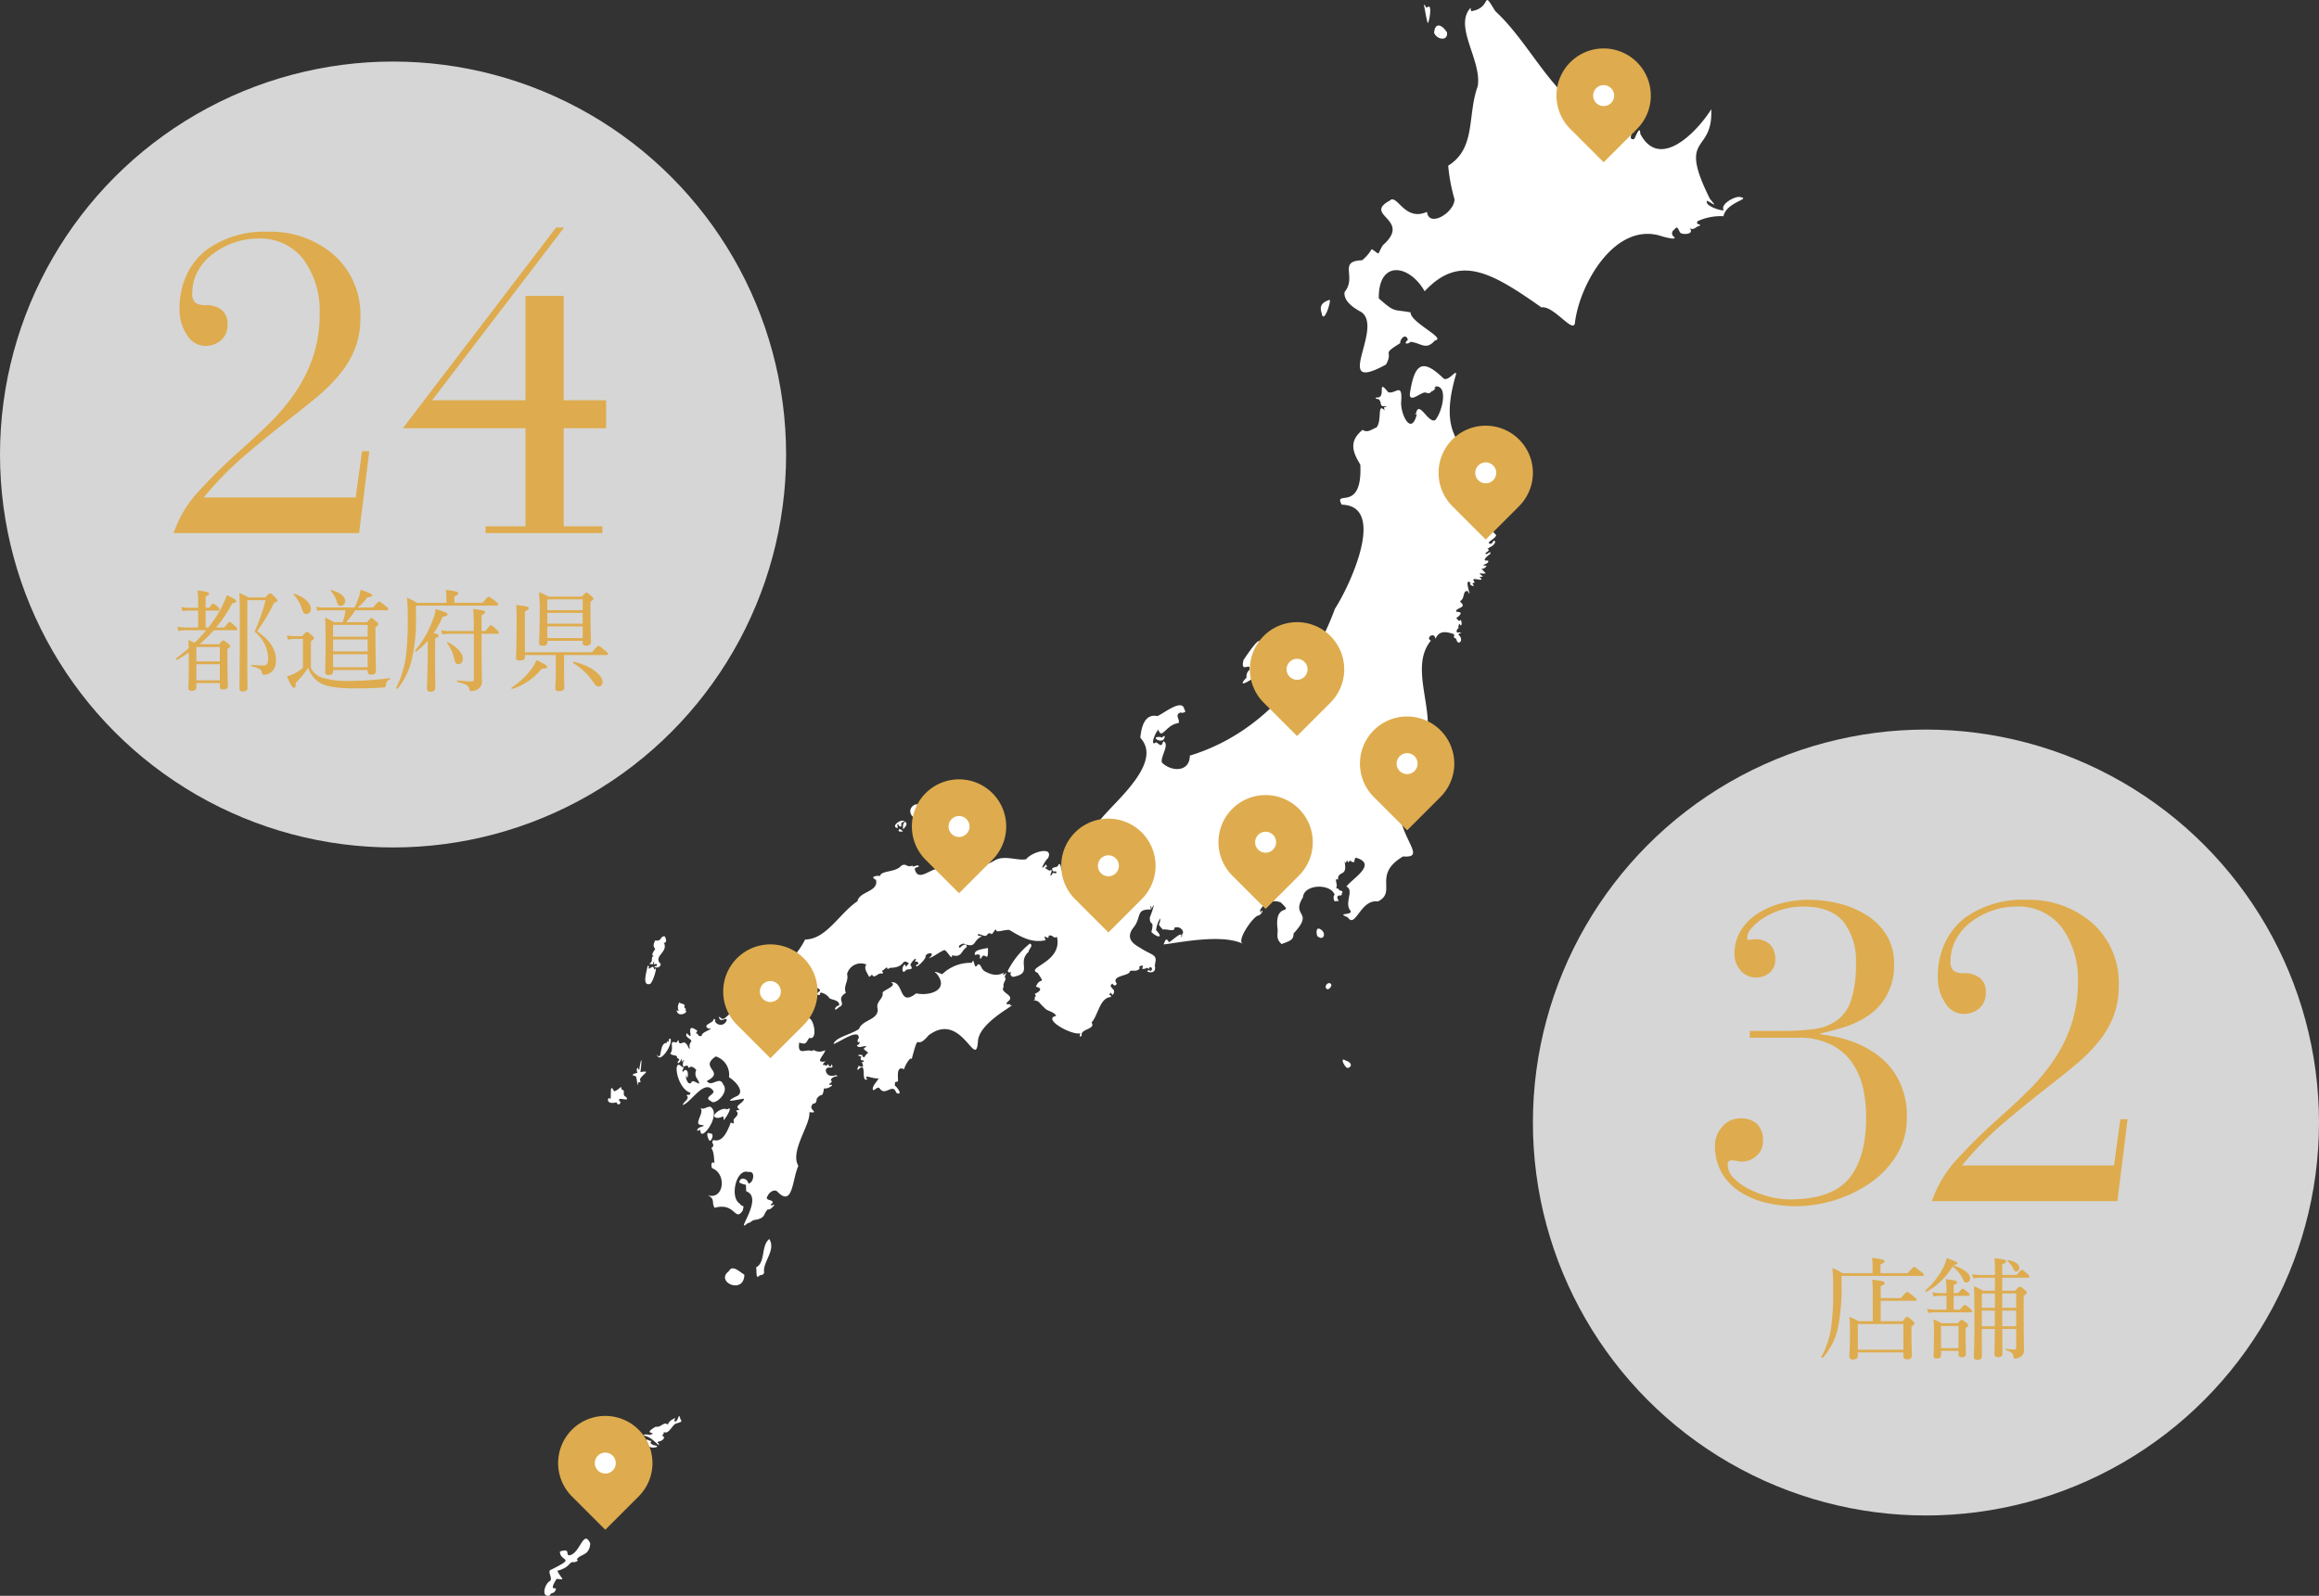 <svg xmlns="http://www.w3.org/2000/svg" width="295" height="203.054" viewBox="0 0 295 203.054">
  <rect x="0" y="0" width="295" height="203.054" fill="#333333" stroke="none"/>
  <g id="グループ_1724" data-name="グループ 1724" transform="translate(-1219 -2061.946)">
    <g id="グループ_1723" data-name="グループ 1723" transform="translate(1177 78.778)">
      <circle id="楕円形_37" data-name="楕円形 37" cx="50" cy="50" r="50" transform="translate(237 2076)" fill="#fff" opacity="0.8"/>
      <g id="グループ_1307" data-name="グループ 1307" transform="translate(0 128)">
        <path id="パス_4400" data-name="パス 4400" d="M-22.41-20.79h6.156a8.92,8.92,0,0,1,4.32.945,7.154,7.154,0,0,1,2.673,2.43,9.432,9.432,0,0,1,1.3,3.213,17.588,17.588,0,0,1,.351,3.51q0,5.238-2.214,7.857T-17.334-.216A10.705,10.705,0,0,1-19.818-.54a12.082,12.082,0,0,1-2.592-.945,7.364,7.364,0,0,1-2.025-1.431,2.462,2.462,0,0,1-.783-1.728.477.477,0,0,1,.54-.54,4.465,4.465,0,0,1,.594.054,2.42,2.42,0,0,0,.648.108,2.768,2.768,0,0,0,1.863-.729,2.419,2.419,0,0,0,.837-1.917,2.813,2.813,0,0,0-.756-2.16,2.977,2.977,0,0,0-2.106-.7A2.917,2.917,0,0,0-25.92-9.45a3.523,3.523,0,0,0-.918,2.322A6.84,6.84,0,0,0-25.92-3.51a7.134,7.134,0,0,0,2.43,2.43A10.967,10.967,0,0,0-20.169.243a16.635,16.635,0,0,0,3.645.405,16.763,16.763,0,0,0,4.779-.729,16.308,16.308,0,0,0,4.59-2.187A11.637,11.637,0,0,0-3.726-5.859a9.022,9.022,0,0,0,1.3-4.779,10.054,10.054,0,0,0-1.107-4.887,9.127,9.127,0,0,0-2.835-3.213,13.116,13.116,0,0,0-3.564-1.755,17.7,17.7,0,0,0-3.51-.729v-.108q1.674-.378,3.132-.837a12,12,0,0,0,2.916-1.4A7.422,7.422,0,0,0-5-26.163a7.967,7.967,0,0,0,.945-4.023,6.93,6.93,0,0,0-.891-3.537A7.593,7.593,0,0,0-7.4-36.288a11.889,11.889,0,0,0-3.51-1.539,15.807,15.807,0,0,0-4.05-.513,13.642,13.642,0,0,0-3.267.405,10.622,10.622,0,0,0-3.051,1.269,6.856,6.856,0,0,0-2.241,2.187,5.584,5.584,0,0,0-.837,3.051,3.147,3.147,0,0,0,.756,2.052,2.518,2.518,0,0,0,2.052.918,2.538,2.538,0,0,0,1.647-.594,2.037,2.037,0,0,0,.729-1.674,2.576,2.576,0,0,0-.675-1.944,2.579,2.579,0,0,0-1.863-.648,4.685,4.685,0,0,0-.648.054.479.479,0,0,1-.216.054q-.162,0-.162-.378a1.9,1.9,0,0,1,.54-1.134,6.831,6.831,0,0,1,1.539-1.3,9.281,9.281,0,0,1,2.295-1.053,9.182,9.182,0,0,1,2.754-.405q3.456,0,5.076,1.89a8.062,8.062,0,0,1,1.62,5.4,14.105,14.105,0,0,1-.621,4.644,5.145,5.145,0,0,1-1.809,2.565,6.487,6.487,0,0,1-2.835,1.08,30.057,30.057,0,0,1-4.239.243h-4ZM25.65-10.422h-.918l-.81,5.886H4.59a42.239,42.239,0,0,1,4.7-4.887q2.376-2.079,5.886-4.833,2.484-1.944,4-3.213a21.155,21.155,0,0,0,2.754-2.781,11.923,11.923,0,0,0,1.917-3.24,10.456,10.456,0,0,0,.675-3.834A10.154,10.154,0,0,0,21.141-35.4,12.243,12.243,0,0,0,12.8-38.34a12.59,12.59,0,0,0-7.884,2.322A8.868,8.868,0,0,0,2.4-32.832a10.151,10.151,0,0,0-.891,4.374,5.665,5.665,0,0,0,.945,3.24,2.733,2.733,0,0,0,2.295,1.4,3.047,3.047,0,0,0,2.025-.7,2.527,2.527,0,0,0,.837-2.052A2.191,2.191,0,0,0,6.858-28.4,3.053,3.053,0,0,0,4.914-29a2.4,2.4,0,0,1-1.377-.3,1.444,1.444,0,0,1-.405-1.215,5.737,5.737,0,0,1,.729-2.862,7,7,0,0,1,1.971-2.214,9.649,9.649,0,0,1,2.7-1.4,9.017,9.017,0,0,1,2.862-.486,6.934,6.934,0,0,1,5.913,2.7,11.116,11.116,0,0,1,2.025,6.858,16.991,16.991,0,0,1-.837,5.454,18.376,18.376,0,0,1-2.241,4.536,25.488,25.488,0,0,1-3,3.645q-1.593,1.593-4.131,3.861A70.038,70.038,0,0,0,3.7-5.049,15.011,15.011,0,0,0,.756,0h23.6Z" transform="translate(287 2008)" fill="#deac4e"/>
        <path id="パス_4401" data-name="パス 4401" d="M-5.782-9.828v-1.106c.392-.182.518-.294.518-.406,0-.168-.168-.28-1.6-.434a6.378,6.378,0,0,1,.07.924v1.022H-10.6a8.114,8.114,0,0,0-1.3-.658c.07.882.1,1.414.1,2.7a33.594,33.594,0,0,1-.252,4.8A11.257,11.257,0,0,1-13.3.812c-.042.084.14.168.2.1a8.45,8.45,0,0,0,1.89-3.71,25.881,25.881,0,0,0,.476-5.754v-.924H-.476c.14,0,.2-.042.2-.14s-.042-.168-.364-.42c-.686-.532-.77-.588-.868-.588s-.168.056-.812.8ZM-8.666.252h5.8v.42c0,.322.126.462.49.462.392,0,.588-.182.588-.532,0-.238-.056-1.036-.056-2.744v-.9c.308-.224.392-.308.392-.406s-.07-.168-.266-.35c-.476-.42-.588-.476-.686-.476s-.154.056-.588.56H-5.754v-2.6h4.368c.126,0,.2-.042.2-.14s-.084-.182-.35-.392c-.644-.532-.742-.6-.84-.6s-.2.07-.826.784H-5.754V-8.176c.392-.168.518-.28.518-.406,0-.154-.2-.28-1.6-.42a16.293,16.293,0,0,1,.07,1.946V-3.71H-8.54a10.6,10.6,0,0,0-1.2-.574c.07.756.07,1.372.07,2.45C-9.674-.1-9.744.42-9.744.7c0,.336.126.448.462.448.434,0,.616-.168.616-.518Zm5.8-.35h-5.8V-3.36h5.8ZM8.778-7.6H7.238A5.034,5.034,0,0,0,6.1-8.162c.07,1.092.07,2.2.07,4.536C6.174-.8,6.1.21,6.1.8c0,.28.14.406.462.406.378,0,.56-.168.56-.49,0-.63-.014-1.47-.014-3.444H8.764C8.736-.826,8.722.07,8.722.462c0,.294.112.392.448.392.378,0,.56-.126.56-.448C9.73,0,9.716-.938,9.716-2.73H11.48V-.378c0,.2-.07.266-.224.266A10.3,10.3,0,0,1,10.206-.2c-.07-.014-.07.14,0,.168.686.238.868.378.924.8.028.224.056.266.224.266a1.412,1.412,0,0,0,.8-.308.947.947,0,0,0,.322-.84c0-.35-.042-1.008-.042-4.97V-6.958c.308-.182.378-.28.378-.406,0-.1-.056-.182-.252-.35-.434-.35-.518-.406-.616-.406s-.168.056-.616.518H9.7V-9.254h3.29c.14,0,.182-.042.182-.126s-.07-.2-.28-.378c-.49-.434-.588-.49-.686-.49s-.182.056-.672.644H9.7v-1.358c.392-.154.49-.252.49-.378,0-.182-.14-.238-1.47-.406A20.37,20.37,0,0,1,8.778-9.6H6.93a4.709,4.709,0,0,1-1.05-.112l.14.546a5.632,5.632,0,0,1,.91-.084H8.778ZM7.112-3.08V-5.068H8.778c-.014.658-.014,1.33-.014,1.988Zm2.6,0c0-.658-.014-1.33-.014-1.988H11.48V-3.08ZM9.7-7.252H11.48v1.834H9.7Zm-.924,0v1.834H7.112V-7.252ZM3.5-10.878c.378-.042.518-.1.518-.224s-.448-.322-1.372-.644a5.981,5.981,0,0,1-.49,1.3,10.262,10.262,0,0,1-2.212,2.8c-.07.07.042.224.126.182a8.658,8.658,0,0,0,3.3-3.206,3.917,3.917,0,0,1,1.232,1.4c.28.6.336.644.574.644a.511.511,0,0,0,.434-.56c0-.588-.742-1.176-2.142-1.652ZM1.918.056H4.144V.5c0,.252.1.364.406.364.378,0,.532-.14.532-.42,0-.224-.042-.98-.042-2.506v-.784c.28-.182.336-.252.336-.364s-.056-.168-.252-.336c-.406-.294-.476-.35-.574-.35s-.154.056-.5.434H2.016c-.434-.21-.63-.308-1.064-.49a13.53,13.53,0,0,1,.07,1.806C1.022-.168.98.378.98.728c0,.2.112.294.364.294.392,0,.574-.112.574-.392Zm2.226-.35H1.918V-3.108H4.144ZM2.618-6.944v1.75H1.162a5.217,5.217,0,0,1-1.008-.1l.154.532a4.284,4.284,0,0,1,.784-.084H5.684c.14,0,.182-.042.182-.14s-.07-.2-.266-.35c-.462-.378-.56-.448-.644-.448-.112,0-.21.07-.63.588h-.8v-1.75H5.376c.14,0,.182-.042.182-.126s-.07-.182-.21-.308c-.49-.406-.574-.476-.672-.476s-.182.07-.56.56H3.528V-8.316c.336-.154.434-.252.434-.35,0-.14-.14-.266-1.414-.392.042.476.07.826.07,1.316v.448H1.792a4.1,4.1,0,0,1-.966-.112l.14.546a4.272,4.272,0,0,1,.77-.084Zm8.862-3.094a.425.425,0,0,0,.392-.476c0-.462-.5-.826-1.428-.966-.07-.014-.126.1-.07.14a2.608,2.608,0,0,1,.77.994C11.242-10.108,11.326-10.038,11.48-10.038Z" transform="translate(287 2027)" fill="#deac4e"/>
      </g>
    </g>
    <g id="グループ_1721" data-name="グループ 1721" transform="translate(1177 78.778)">
      <path id="パス_4022" data-name="パス 4022" d="M33.711,141.521c.175,1.58-2.517,4.965-1.4,6.836-.781,1.6-.669,5.323-2.637,3.3-.388-.434-1.088.062-1.263.5-.484.7.725.392.64.907-.146.049-.386.3-.1.328.765-.458-.248.7-.5.476-.664.553-.178,1.152-1.791,1.375-.286.083-.477.379-.789.394-1.8,1.544,2.144-3.236-.185-4.046-.13-1.314.235-.542-.882-1.123,0-.725,1-.626,1.155.137.664-.072.942-1.681.017-1.468-1.579-.543-2.426,3.22-1.134,4,.345.56.663-.005.368.933-1.01,1.43-.9-1.122-3.561-.386-.423-.721.136-1.1-.866-1.595,2.09.628,2.441-2.765.546-3.448-.13-.3-.147-.954.325-.649-.094-.192,0-1.359-.419-1.908.655-.462-.2-.643.284-1.022,1.175.343,1.767-1.133,2.205-2.246.4.228.394.2.339-.312.162-.349.648-.538.483-.986-.47-.4.443-.14.193-.406-.664-.4.674-.8.652-1.3-.685.028-2.917.686-1.041-.279,1.248-.443.143-1.837-.864-2.465a2.452,2.452,0,0,0-1.677-2.648c-2.224,1.484,1.3,1.887-1.141,3.126.57.892,1.63-.707,2.063.419.887,1.029-1.118,2.783-1.525,2.143-1.127-.505.718-.87.221-1.379-1.114-1.435-2.737,1.535-3.822,1.883.007-.357,1-.832.474-1.234.406-.267.271.228.522-.322-1.832-.547-2.362-4.757-1.047-3.243.484-.209-.157.349.062.581.186-.127.187-.359.464-.19.333.14.112,1.516-.011.623-.208.22.246,1.475.661.868.086-.335.726.156.951.192.074-.432-.764-.845-.354-1.74-.875-.959-.973.146-1.035-.47-.425-.31-.8.554-.638-.623.141-.006.158-.171.012-.146-.035.06-.2.276-.2.068-.1-.682.012.2-.48.316-.152-.366.535-.364-.115-.69.116-.428-.7-.226-.845-.558.564-.768-.33-1.743.774-1.371.557-.9-.07.472.837-.02.579-.11.736,1.076.871.713a.811.811,0,0,1,.193-.852c-.008-.392-.962-.531-.56-1.042,1.157,1.334-.483-1.652,1.318-.312-.017.135-.3.322-.067.394.135-.264.071.485.633.231-.082-.512,1.868-.959.848-.9-.907-.545.748-.671.655-1.26.13.064.332.168.161.3a.8.8,0,0,0,1.513-.157c-.1-.4-.79.459-.992-.314.106-.307.273.615.946-.079,1.273-1.013-.075-.862.589-1.293.591-.691,2.886-1.891,3.429-.793,2.733-2.058-1.153,2.578,3.152,2.937,1.411,1.189,1.95-1.45,3.447-.627.633.474.937,2.807-.073,2.46-.469.632-.333.909-1.281.6-.257,1.809.86.711,1.628,1.094.269-.425.435.4,1.7-.12-.26.774-1.438,1.67.074,1.416-.218.078-.631.57-.173.454.466.324.295-.428.563.123.179.2.336-.066.32-.245.09.2.264.445-.1.462-1.106-.152-.567,1.243.22,1.014.04.2.5-.282.62.109-.277-.073-1.111.322-.7.619.012.175-.566.414-.266.451.856-.11-.43.651-.722.426-.251,1.449-.262.432-.937,1.343-.062.933-.547.4-.6.839-.463.528,1.036,1.03-.33.873m25.424-13.543c1.706-.53-3.877,1.936-3.988,4.548-.257,3.742-2.049-3.98-6.282-.781-1.782,2.151-1.087-.88-2.149,3.044-.121-.521-1.022,1.1-.94,1.277-1.057-.517-.761.931-.8,1.541-.472.125-.373.025-.394.546.326.181,1.081,1.342.177.9-.453-1.308-1.337.457-2.074-.5-.256-.529-.883.529-.918.012.02-.527.554-.915.749-1.362-.6.161-2.1-.629-1.437.136-.928.449.074-2.51-1.185-1.208-.228.018.079-.419.094-.528.277.259.873.059.46.016.249-.274-.348-.522.073-.463.491-.423-.627.047-.186-.713-.615-.1-.514-.291.087-.19.279.716.335-.119.744-.229-.048-.352-1-.5-.219-.81-.021-.268-.81.138-1.016-.018-.511-.319.247-.067.167-.665-.292.332-.334-.267-.11-.412.12-1.422-2.726.681-3.21.72.288-.873,2.151-1.16,3.246-1.911.414-1.189,2.459-1.118,2.377-2.535-.3-.987.767-1.231.623-2.121.389-.409,1.887-.861,1.071-1.281,1.716-.21.89,3.229,3.2,1.412,1.765.38,4.28-.462,2.59-2.52-.7-.5.61.028.713.089a5.18,5.18,0,0,1,3.777-1.456c.34-.943.23,1.175.75.2.547-.061.295.666,1.1.981,1.773.928,2.485-.425,2.1.374.164.029.517-.477.392-.117-.194.139-.021.421-.276.416.617.036-.246.73,0,1.183-.653.8,1.672,1.067.458,1.94-.486.612.844,0,.23.483m-13.16-23.366c.278.309-.139.7-.354.922.008-.316-.084-.889.354-.922m-.258-.084c0-.129.151.041.193.045-.071.006-.2.088-.193-.045m-.137-.1c.392.114-.235.219-.188.44.137.442-.293.373-.35.041-.4-.061.183.531-.24.433-.636-.275.44-.975.778-.914m2.92,17.3c-.011.394-1.452,1.762-1.175,1.04.532-.1.138-.5-.2-.4.567-1.059-.892.434-.475.548.3.619-.385.3-.644.529-.546.661-.585-.438-.184-.7.339.07-.146.7.547-.177-1.034-.681-.329.564-2.4.588-.725.481.074-.563-.881.321-.372.02.266.385-.18.414-.4-.161-.881.624-1.159.238-.087-.244-.264.154-.438.172-.169-.391-.763-1.125-.336-1.56a1.807,1.807,0,0,0-2.471,1.222c.253.864-.515,1.449-.154,2.388-1.374.812.183,1.357-.9,1.826-.766.759-.5-.21.026-.215.2-.652-.823-.717-1.194-.922a1.728,1.728,0,0,0-1.115-.74c-.345.291.191.29-.355.31-.324-.18.153-.4.273-.568-.4-.793-1.461.167-1.894-.16-.109.534.09.63-.736.239-.277-.553-.376.243-.582.339-.151.021-.145-.345-.215-.106-.361.3.094-.433-.215-.509-.967,2.167-1.82.51-2.973-.084-.164.468-1.476,1.854-1.143.993.464-1.208-.806-1.356.2-2.369-.254-.766-.74-1.627.263-1.807,1.765-.446-1.018-.13.182-.785.48.5.618.088,1.322.279.128.794.608.38.314-.183.444-.161,1.352.308.585.085-.808.592.591.569.787.051.91-.136,1.783-1.714,2.2-2.479,2.683,0,4.385-3.371,6.648-4.862.251-1.281,2.7-1.174,2.362-2.72-.837-.413.036-.553.534-.506.069-.7,2.012-.438,2.663-1.289.71-.421.637.32,1.5-.046-.276.351.546-.079.659.011.368.189-.377.184-.43.423.342,1.6,1.732.245,2.707.027a10.73,10.73,0,0,0,7.434-1.072c1.2-.77,2.965.066,4.036-.179.723-.945,3.522-1.711,2.786-.141-.439.361-1.246,1.989-.26.793.053.112.037.258.191.3-.619.093.007.378.257.512.584-.311-.009.458.147.683.479-.628.091-.34.7-.362.107-.423-.235-.1-.437-.29-.313-.558.383-.378.636-.613.29-.7.415.126.445.488.221.164.293-.57.28-.076-.258,1.138,1.734-.626,1.087.084-.47.711,1.035.413.892-.122-.459.315-.576-.568,0-.316-.019.192.833.517.633.266-.067-.09-.313-.393-.068-.4.87.389-.513-1.054.214-.579.823.468,1.3.045,1.084-.716-.427-.053.246-.509.417-.644.341.426,0,.762.233,1.1,1.585-1.833-2.266-2.444.381-5.206,1.865-2.281,7.793-7.113,4.9-10.208.114-1.235.5-3.123,2.168-2.762.791-.312,3.231-2.357,3.445-.8.361.283-.243.46-.487.339-.834.3-.026.9-.264,1.349-1.576.172-2.14,2.2-2.557.852-.362.225-1.159,2.236-.309,1.6.5.219.634.741.923-.137.909.328-.46,2.1-.157,2.725,1.244,1.2,3.53,1.2,3.537-.9,9.054-2.743,15.418-10.369,18.459-18.683,2.007-3.117,6.578-13.109.866-13.243-1.124-2.041,2.664,1.163,2.362-5.106-1.116-1.791-1.355-3.058.287-4.417.641.434,1.152-.07,1.78-.309.731-.914.027-3.267,1.042-2.138-.049-.106-.2-.6.119-.431.317-.084-.264-.163-.385-.132-.331-.107-.158-.454-.423-.806-.076-.186-.7-.049-.369-.308,1.386.181-.076-2.592,1.507-.661.922.267,1.822-1.338,1.642,1.171-.134,1.469,1.229,4.495,1.975,1.691.08-.092-.117-.033-.165-.073-.174-.129.208-.044.1-.2.387-1.548,1.546,1.4,2.414.959.877-.96,1.714-4.424.045-4.287.008.037-.24.258-.073.249.344-.423-.164.409-.412.35-.454.578-.619.005-1.1.227-.573.189-1.88,1.3-1.657-.067.591-3.713,1.6-4.371,4.283-1.754.647.364,1.611-1.237,1.572-.568C113,57.684,119.2,56.5,119.151,62.369c2.117,1.927.462,4.565,1.911,5.682.1.469-1.612,1.088-.622,1.141.228-.094.314-.673.522-.229-.231.557-.5.512-1,.882.464.15-.129.385-.28.593.306.28.7-.537.658.036-.383.252-1.223.987-.307.84.307.516-1.337.58-.174.678-.527.857-1.11-.18-.108.967-.515.116-1.239-.24-.349.376-.3.125-.637-.007-.2.3.125.419-1.481-.361-.9.385.159.181-.191.069-.236.273.564.558-.62.122-.228-.126-1.038-.85.348,2.4-.37,1.051-.716-.121-.281.891-1.011,1.3.7.645.307.661-.344,1.028-.582.549.886.078.311.738.018.044-.4.337-.425.368.162.123.359.561.521.22.211.1.231.941-.042.636-.073-.441-.3.372-.162.415-.307.118-.451.75.113.521.532.319-.071-.062-.144.33.8.662-.09,1.547-.287.518-.632-.336-.055-.294-.327-.614-1.088-.352-1.86-.423-2.316.614-.156-1.016-1.313-.076-.576.218-3.468,4.2,2.482,11.456-2.438,15.51-5.015,7.621,3.126,12.283-1.106,11.957-3.95,2.343-.715,4.515-3.207,5.731-2.227-.327-2.845,3.519-3.824,2.02-1.537-.642.484-.2.374-.8-.906-.992.493-2.642-.55-3.12.688-.977,4-2.839,1.244-3.661-.381.016.007.893-.668.426-.333-.2-.16.308-.394.086-.216-.561-.224.8-.492-.316.621,2.455-.8,1.261-.761,2.605-.559-.335-.016.617-.2.931-.027.417.116.032.224.194.137.407.8.153.44.639.136.382-.4.093-.527.364-.163.3.49.731-.209.557-.244.332-.429-.752-.147-.739-.429-1.493-3.9-1.441-4.041.283-1.579,2.571,1.525,1.679-1.205,4.615.059.9-.693.986-1.5,1.336-.739-.623-.5-1.179-.513-1.841-.51-3.734,2.294-1.671.374-3.473a2.126,2.126,0,0,0-2.563.916c-.118.122.116.72.076.212.48-.248-.076.544-.324.541-.643.045-2.989,3.4-1.914,3.642-2.678-1.358-8.164-.172-10.158.048.22-.474.29-.977.682-.281.345-.111,1.8-1.613,1.551-.671.141.074.114-.271.114-.351.369-.17-.1-1.126-.963-.831.072.625-.978.111-1.478.243-.878-.975-.3-.4-.331-1.441a3.607,3.607,0,0,0-.531,1.516c1.043,1.106.1.932-.6.239.441-1.69-.269-.653-.187-1.9.2-.374.841-2.415.223-1.036-.066-.686-.205-.313-.08.071-2.043-.083-1.115,1-2.3,2.378-.9,1.291-.063,1.933.941,2.508,1.432.949,2.263.8,1.847,2.039.233-.1,0,.092-.023.114.425,1.572-1.623.734-.715.7.162-.022.319.3.242-.015-.07-.147.059.036.088.023.053-.165.077-.219-.017-.35-.209-.137-.353,0-.327.205-.114-.172-.313-.237-.427-.089-.875.186-.084-.3-.418-.388-.784.209-.106.195-.436.49-.5.352-.848.021-1.15.252,0,.6-2.451.5-1.668,1.546-.1.375-.4.276-.556,0-.466.395-.02.485.227.925-.015.3-.145.812-.4.244-.531.409.172.2-.031.554-1.4.094-1.594,2.318-2.445,3.24.617.874-1.5.807-1.233,1.651-.351.3-.271.139-.206-.283-1.068.3-4.924-1.85-3.048-2.212-.318-.572-1.2-.611-1.447-.983-.868-.754-.588-.85-1.447-1.038.083-.093.231.01.173-.175-.116-.469.367-.034-.019-.6.61-.271,1.12-.7.157-.912.509-1.357,1.313-.1.211-1.77-1.654-.674,3.219-1.312,2.461-4.578-.469.3-.5-.343-1.058-.136.087.774-.862-.528-.373.558-1.519.342-2.751-.142-4.582-1.281-.264-.134-1.452.27-1.682.12-.092-.545-.351.266-.613.4-.508-.367-.456.184-.807.217-.249.03-1.141-.47-.922-.077-.051.081.705.106.455.159-1.2.538-.583,1.558-2.321.893-.232.067-.843.322-.435.546.223-.273.882-.744.865-.09-.78.5-.571,1.357-1.878,1.036.024.826-.69-.784-1.022-.649-.685.3-1.223.793-1.929,1.038,1.109-.954-.526-.7-.4-.214m103.584-96.66c1.549.258-1.682.581-2.1,2.447a7.021,7.021,0,0,0-3.286.632c-.328.57.672.3.2.617-.453.059-.672.626-1.226.249.657.755-.633.9-1.127.645-.283-.255-.35-1.112-.8-.44a.531.531,0,0,0-.015.94c.346.463-1.268-.018-1.444-.048-5.975-2.135-10.592,5.971-11.189,10.948-.149,1.528-2.741-2.237-4.262-1.94-6.52-4.606-10.466-6.758-14.858-2.056-1.95-3.437-5.9-4.022-5.833.909,2.113,1.868,1.8,1.356,4.044,1.781-.043,1.283,4.642,3.325,3.1,3.57-1.145,1.307-1.743.331-3.092.173-.387.342-.983.321-.349-.261-.263-.879-.984-.17-.987.438-2.529,1.564-.767.845-1.8,2.714-7.056,3.876-.222-4.613-3.13-6.67-.914-.489-2.281-1.355-2.143-2.548,1.613-1.964-.888-3.945,2.228-4.047a5,5,0,0,0,1.221-1.419c1.2.724.595.871,1.416-.489,3.8-3.338-2.6-3.784.89-5.688.931-.932,1.873,2.733,4.733,1.431.244,2.087,3.492.07,3.505-1.59a23.116,23.116,0,0,1-.809-4.281c3.577-2.232,2.4-6.351,3.761-10.124.536-3.306-3.105-7.62-.908-9.961.048.116-.037.455.175.408,2.606-.459,1.187-2.909,2.955,0,4.943,4.565,7.553,12.008,14.432,14.34.008.275-1.344-.362-.568.368.5,1.8,2.835-.515,3.881.644-.534.052-.766,1.241-.038.9.176-.351.737-1.8.746-.631,2.475,4.729,7.263-.294,9.029-3.123.252,5.827-4.357,2.971-.17,11.4,1,1.169.47.668-.35.235-.42.614,1.765,1.325,2.114,1.213-.514-.764,1.44-1.821,2.059-1.685M5.836,196.389c-.1,1.656-1.387,1.325-1.7,2.056.312.153-.215.337-.375.331-.692-.092-.38.629-2.11,1.1.6,1.194,1.1,1.139-.089,1.021-1.283,2.027.447.616-.264,1.651-.2.236-.5.083-.6.468-1.185.317-.653-1.54.05-1.868.326-.4-.466-1.274.138-1.428,3.281-1.639,1.095-.915,1.093-2.3,1.39-.455.694.365,1.149.486,1.421-.115,1.812-3.439,2.708-1.523m3.046-6.2c-.041.488-1.753,1.646-1.4.374a1.908,1.908,0,0,0,1.4-.374m2.417-3.374c.871.227-.472,1.9-.608.842-.753-.634.206-3.108.608-.842m2.583-2.93c1.385.2-.764.65-.677-.107-.525-1.043-.094-.415.447-.419-.314.314-.033.369.229.526m3.448-3.264c.4.427-.555.4-.761.627-.337.246-.779,1.228-1.306,1-.2-.02.073.281-.344.4.722.281-.049.774-.412.788-.353.056.193.223.041.453-.825-.687-.92-.948-1.932-1.241-.065-.173.7-.113.8-.061,1.258-.416-1.172.033.755-1.045.69.142.995-.709,1.553-.26.063-.429.579-.68.922-.853-.029.138-.224.465.053.457.416-.217.346-1.275.629-.26m8.114-18.423c-.045,2.6-3.8.907-1.958-.465.43-.855,1.376.12,1.958.465m3.167-4.54c.847,1.343-.69,2.77-.674,4.038.084.422-.127.532-.547.584-.563.693-.331-.717-.462-1.013,1.234-.6.6-2.736,1.683-3.61m-7.543-13.422c.558-.113.3.88-.032.924-.2-.124-.587-1.3.032-.924m2.156-3.058c.936-.614-.188,1.157-.4,1.359-.079-.848-.066-.289-.818-.285-1.205-.153.695-1.508,1.218-1.074m-2.094-.345c1.51.983-1.394,4.8-1.271,2.924-.08.062-.541.221-.4,0,.195-.5,1.317-.423.579-.61-1.249.023.479-1.647-.23-2.184.536.311.773-.181,1.322-.129m-10.757-1.271c.641.765-1.036-.09-.866.466.424.306-.118.81-.328.236-1.636.4-.983-.984-.837-.4.287.027-.151-2.359.532-1,.644-.16,1.014-.948.93-.222.625.039,0,.716.569.919m91.564-4.611c.6.149.995.725.251.952-.381-.072-1.079-1.486-.251-.952M12.216,136.42c1.582-.29.065.366-.063.967.239.544-.169.166-.244.431-.067.91-.1-.739-.312-.894-.821-.146-.011-.373.253-.414-.109-.146-.162-.635.09-.647-.039.3.2.322.16.008.312-1.847.3-.725.115.55m3.84-4.237c.285.831-1.475,3.336-1.727,1.981.665,1.055.228-1.493,1.219-1.454.038-.028.085-.33.174-.2.323.269-.141-.4.334-.326m1.852-3.653c.6.258-.959,1.052-1.088.007.671.32-.185-.069.352-.994.215.255.832.106.623.594.118.316.356.144.113.393m81.479-2.905c-.033-.421.549-.794.738-.3-.053.379-.54.834-.738.3M14.016,123.4c.494-.839-.226,1.845-.643,1.816-.982.214-.34-1.643-.239-2.319.334-.057.013.332.2.365.463-.282.476-.4.687.138M61.76,120.06c.51.258-.134.651-.155,1.046-1.56,1.411.626,2.7-1.949,3.189-.19.029-.481-.306-.321-.487.2-.262-.269.126-.395-.26a10.615,10.615,0,0,1,2.821-3.488m-46.568-.112c.656,1.218-1.465,1.725-.375,2.727-.171.816-1.374.233-.528.247.146-.65-.56.2-.3-.581-.5.373.34.434-.675.293.485-.243.3-.41.4-.874.7-.4-.415.3.234-.8.444-.379-.415-.234.154-1.3.878.159.537-.494,1.185-.538.2.26.357.9-.1.83M98.81,118.3c.689.457.32,1.513-.494.8-.144-.463-.163-1.273.494-.8M45.061,105.6c.141-.257.45.071.559.219-.186-.05-.59.112-.559-.219m2.975-2.7a.785.785,0,1,1-1.379.748c-.523-.955.948-1.957,1.379-.748m42.727-18.91c3.715-.089-3.885,4.772-1.438,2.223a1.043,1.043,0,0,1,.361-.966c.259-1.126-1.21.574-.744-1.274,2.308-3.419,2.441-3.01,1.821.017M99.9,38.15c.2.2-.782,3.232-1.017,1.691-.344-.979.117-1.4,1.017-1.691m41.112-19.522h.057a.377.377,0,0,1-.057,0M114.827,4.141c.123,1.164-1.328.9-1.645.026.12-1.4,1.041-1.029,1.645-.026m-2.3-3.318c.433.108-.118,2.666-.191,1.989-.181-.582-.326-1.735-.469-2.2.353.052.07.554.66.207M56.429,120.612c.056,2.256-.417.213-.881,1.358-.407.075.3-.76-.774-.454-.219-.679,1.037-.746,1.655-.9m22.493-26.9c-.157,1.218-2.157-.1-.5.073.181.241.362-.326.5-.073" transform="translate(111.25 1983.167)" fill="#fff"/>
      <g id="グループ_1637" data-name="グループ 1637">
        <g id="コンポーネント_25_37" data-name="コンポーネント 25 – 37" transform="translate(111 2162)">
          <ellipse id="楕円形_35" data-name="楕円形 35" cx="3" cy="2.5" rx="3" ry="2.5" transform="translate(5 5)" fill="#fff"/>
          <g id="map-pin-2-fill">
            <g id="map-pin-2-fill-2" data-name="map-pin-2-fill">
              <path id="パス_4016" data-name="パス 4016" d="M0,0H16V16H0Z" fill="none"/>
              <path id="パス_4017" data-name="パス 4017" d="M13.243,12.243,9,16.485,4.757,12.243a6,6,0,1,1,8.485,0ZM9,9.333A1.333,1.333,0,1,0,7.667,8,1.333,1.333,0,0,0,9,9.333Z" transform="translate(-1 -0.667)" fill="#deac4e"/>
            </g>
          </g>
        </g>
        <g id="コンポーネント_25_38" data-name="コンポーネント 25 – 38" transform="translate(132 2102)">
          <ellipse id="楕円形_35-2" data-name="楕円形 35" cx="3" cy="2.5" rx="3" ry="2.5" transform="translate(5 5)" fill="#fff"/>
          <g id="map-pin-2-fill-3" data-name="map-pin-2-fill">
            <g id="map-pin-2-fill-4" data-name="map-pin-2-fill">
              <path id="パス_4016-2" data-name="パス 4016" d="M0,0H16V16H0Z" fill="none"/>
              <path id="パス_4017-2" data-name="パス 4017" d="M13.243,12.243,9,16.485,4.757,12.243a6,6,0,1,1,8.485,0ZM9,9.333A1.333,1.333,0,1,0,7.667,8,1.333,1.333,0,0,0,9,9.333Z" transform="translate(-1 -0.667)" fill="#deac4e"/>
            </g>
          </g>
        </g>
        <g id="コンポーネント_25_39" data-name="コンポーネント 25 – 39" transform="translate(156 2081)">
          <ellipse id="楕円形_35-3" data-name="楕円形 35" cx="3" cy="2.5" rx="3" ry="2.5" transform="translate(5 5)" fill="#fff"/>
          <g id="map-pin-2-fill-5" data-name="map-pin-2-fill">
            <g id="map-pin-2-fill-6" data-name="map-pin-2-fill">
              <path id="パス_4016-3" data-name="パス 4016" d="M0,0H16V16H0Z" fill="none"/>
              <path id="パス_4017-3" data-name="パス 4017" d="M13.243,12.243,9,16.485,4.757,12.243a6,6,0,1,1,8.485,0ZM9,9.333A1.333,1.333,0,1,0,7.667,8,1.333,1.333,0,0,0,9,9.333Z" transform="translate(-1 -0.667)" fill="#deac4e"/>
            </g>
          </g>
        </g>
        <g id="コンポーネント_25_40" data-name="コンポーネント 25 – 40" transform="translate(175 2086)">
          <ellipse id="楕円形_35-4" data-name="楕円形 35" cx="3" cy="2.5" rx="3" ry="2.5" transform="translate(5 5)" fill="#fff"/>
          <g id="map-pin-2-fill-7" data-name="map-pin-2-fill">
            <g id="map-pin-2-fill-8" data-name="map-pin-2-fill">
              <path id="パス_4016-4" data-name="パス 4016" d="M0,0H16V16H0Z" fill="none"/>
              <path id="パス_4017-4" data-name="パス 4017" d="M13.243,12.243,9,16.485,4.757,12.243a6,6,0,1,1,8.485,0ZM9,9.333A1.333,1.333,0,1,0,7.667,8,1.333,1.333,0,0,0,9,9.333Z" transform="translate(-1 -0.667)" fill="#deac4e"/>
            </g>
          </g>
        </g>
        <g id="コンポーネント_25_41" data-name="コンポーネント 25 – 41" transform="translate(195 2083)">
          <ellipse id="楕円形_35-5" data-name="楕円形 35" cx="3" cy="2.5" rx="3" ry="2.5" transform="translate(5 5)" fill="#fff"/>
          <g id="map-pin-2-fill-9" data-name="map-pin-2-fill">
            <g id="map-pin-2-fill-10" data-name="map-pin-2-fill">
              <path id="パス_4016-5" data-name="パス 4016" d="M0,0H16V16H0Z" fill="none"/>
              <path id="パス_4017-5" data-name="パス 4017" d="M13.243,12.243,9,16.485,4.757,12.243a6,6,0,1,1,8.485,0ZM9,9.333A1.333,1.333,0,1,0,7.667,8,1.333,1.333,0,0,0,9,9.333Z" transform="translate(-1 -0.667)" fill="#deac4e"/>
            </g>
          </g>
        </g>
        <g id="コンポーネント_25_42" data-name="コンポーネント 25 – 42" transform="translate(213 2073)">
          <ellipse id="楕円形_35-6" data-name="楕円形 35" cx="3" cy="2.5" rx="3" ry="2.5" transform="translate(5 5)" fill="#fff"/>
          <g id="map-pin-2-fill-11" data-name="map-pin-2-fill">
            <g id="map-pin-2-fill-12" data-name="map-pin-2-fill">
              <path id="パス_4016-6" data-name="パス 4016" d="M0,0H16V16H0Z" fill="none"/>
              <path id="パス_4017-6" data-name="パス 4017" d="M13.243,12.243,9,16.485,4.757,12.243a6,6,0,1,1,8.485,0ZM9,9.333A1.333,1.333,0,1,0,7.667,8,1.333,1.333,0,0,0,9,9.333Z" transform="translate(-1 -0.667)" fill="#deac4e"/>
            </g>
          </g>
        </g>
        <g id="コンポーネント_25_43" data-name="コンポーネント 25 – 43" transform="translate(199 2061)">
          <ellipse id="楕円形_35-7" data-name="楕円形 35" cx="3" cy="2.5" rx="3" ry="2.5" transform="translate(5 5)" fill="#fff"/>
          <g id="map-pin-2-fill-13" data-name="map-pin-2-fill">
            <g id="map-pin-2-fill-14" data-name="map-pin-2-fill">
              <path id="パス_4016-7" data-name="パス 4016" d="M0,0H16V16H0Z" fill="none"/>
              <path id="パス_4017-7" data-name="パス 4017" d="M13.243,12.243,9,16.485,4.757,12.243a6,6,0,1,1,8.485,0ZM9,9.333A1.333,1.333,0,1,0,7.667,8,1.333,1.333,0,0,0,9,9.333Z" transform="translate(-1 -0.667)" fill="#deac4e"/>
            </g>
          </g>
        </g>
        <g id="コンポーネント_25_44" data-name="コンポーネント 25 – 44" transform="translate(223 2036)">
          <ellipse id="楕円形_35-8" data-name="楕円形 35" cx="3" cy="2.5" rx="3" ry="2.5" transform="translate(5 5)" fill="#fff"/>
          <g id="map-pin-2-fill-15" data-name="map-pin-2-fill">
            <g id="map-pin-2-fill-16" data-name="map-pin-2-fill">
              <path id="パス_4016-8" data-name="パス 4016" d="M0,0H16V16H0Z" fill="none"/>
              <path id="パス_4017-8" data-name="パス 4017" d="M13.243,12.243,9,16.485,4.757,12.243a6,6,0,1,1,8.485,0ZM9,9.333A1.333,1.333,0,1,0,7.667,8,1.333,1.333,0,0,0,9,9.333Z" transform="translate(-1 -0.667)" fill="#deac4e"/>
            </g>
          </g>
        </g>
        <g id="コンポーネント_25_45" data-name="コンポーネント 25 – 45" transform="translate(238 1988)">
          <ellipse id="楕円形_35-9" data-name="楕円形 35" cx="3" cy="2.5" rx="3" ry="2.5" transform="translate(5 5)" fill="#fff"/>
          <g id="map-pin-2-fill-17" data-name="map-pin-2-fill">
            <g id="map-pin-2-fill-18" data-name="map-pin-2-fill">
              <path id="パス_4016-9" data-name="パス 4016" d="M0,0H16V16H0Z" fill="none"/>
              <path id="パス_4017-9" data-name="パス 4017" d="M13.243,12.243,9,16.485,4.757,12.243a6,6,0,1,1,8.485,0ZM9,9.333A1.333,1.333,0,1,0,7.667,8,1.333,1.333,0,0,0,9,9.333Z" transform="translate(-1 -0.667)" fill="#deac4e"/>
            </g>
          </g>
        </g>
      </g>
    </g>
    <g id="グループ_1722" data-name="グループ 1722" transform="translate(1177 78.778)">
      <circle id="楕円形_36" data-name="楕円形 36" cx="50" cy="50" r="50" transform="translate(42 1991)" fill="#fff" opacity="0.8"/>
      <g id="グループ_1306" data-name="グループ 1306" transform="translate(0 128)">
        <path id="パス_4398" data-name="パス 4398" d="M-3.024-10.422h-.918l-.81,5.886H-24.084a42.239,42.239,0,0,1,4.7-4.887Q-17.01-11.5-13.5-14.256q2.484-1.944,4-3.213A21.155,21.155,0,0,0-6.75-20.25a11.923,11.923,0,0,0,1.917-3.24,10.456,10.456,0,0,0,.675-3.834A10.154,10.154,0,0,0-7.533-35.4a12.243,12.243,0,0,0-8.343-2.943,12.59,12.59,0,0,0-7.884,2.322,8.868,8.868,0,0,0-2.511,3.186,10.151,10.151,0,0,0-.891,4.374,5.665,5.665,0,0,0,.945,3.24,2.733,2.733,0,0,0,2.295,1.4,3.047,3.047,0,0,0,2.025-.7,2.527,2.527,0,0,0,.837-2.052,2.191,2.191,0,0,0-.756-1.836A3.053,3.053,0,0,0-23.76-29a2.4,2.4,0,0,1-1.377-.3,1.444,1.444,0,0,1-.4-1.215,5.737,5.737,0,0,1,.729-2.862,7,7,0,0,1,1.971-2.214,9.649,9.649,0,0,1,2.7-1.4,9.017,9.017,0,0,1,2.862-.486,6.934,6.934,0,0,1,5.913,2.7,11.116,11.116,0,0,1,2.025,6.858,16.991,16.991,0,0,1-.837,5.454,18.376,18.376,0,0,1-2.241,4.536,25.488,25.488,0,0,1-3,3.645q-1.593,1.593-4.131,3.861a70.038,70.038,0,0,0-5.427,5.373A15.011,15.011,0,0,0-27.918,0h23.6ZM16.848-.864H11.772V0h14.85V-.864H21.708V-13.338h5.4V-16.9h-5.4V-30.186h-4.86V-16.9H4.968L21.762-38.88H20.736L1.242-13.338H16.848Z" transform="translate(92 1923)" fill="#deac4e"/>
        <path id="パス_4399" data-name="パス 4399" d="M-25.984-2.24c0,1.96-.056,2.59-.056,2.9,0,.266.1.406.406.406.42,0,.616-.14.616-.462V.084h2.982V.518c0,.224.084.378.406.378.406,0,.616-.126.616-.434s-.056-1.414-.056-3.528v-1.19c.294-.2.35-.252.35-.364,0-.084-.056-.168-.266-.336-.434-.336-.518-.392-.6-.392s-.168.056-.546.49h-2.478a18.046,18.046,0,0,0,1.806-1.778h2.814c.14,0,.182-.042.182-.126s-.07-.182-.28-.392c-.5-.462-.6-.532-.686-.532s-.2.07-.7.7h-1.036a17.924,17.924,0,0,0,2.072-3.108c.378-.014.49-.1.49-.266s-.35-.35-1.2-.742A11.522,11.522,0,0,1-21.8-9.576a15.813,15.813,0,0,1-1.694,2.59h-.35V-9.142h1.582c.126,0,.182-.042.182-.14s-.07-.2-.224-.336c-.392-.35-.476-.42-.56-.42s-.182.07-.532.546h-.448v-1.442c.35-.154.448-.252.448-.364,0-.14-.154-.252-1.47-.406a12.6,12.6,0,0,1,.07,1.568v.644H-25.97a4.81,4.81,0,0,1-.966-.1l.154.532a3.552,3.552,0,0,1,.812-.084h1.176v2.156H-26.4a4.545,4.545,0,0,1-1.05-.112l.14.546a5.274,5.274,0,0,1,.924-.084h2.618a17.726,17.726,0,0,1-1.484,1.6c-.238-.126-.448-.224-.784-.364.028.35.028.686.042,1.05A19.672,19.672,0,0,1-27.58-3.08c-.084.056.028.238.112.2a16.353,16.353,0,0,0,1.484-.924Zm.966-.084h2.982V-.266h-2.982Zm2.982-.35h-2.982V-4.508h2.982Zm3.5-7.8h2.324a24.116,24.116,0,0,1-1.4,4.018A4.461,4.461,0,0,1-15.89-3.136a1.319,1.319,0,0,1-.168.826.529.529,0,0,1-.42.154,13.476,13.476,0,0,1-1.47-.084c-.084-.014-.084.168,0,.2.9.238,1.19.406,1.26.756.042.266.1.308.294.308a1.507,1.507,0,0,0,1.022-.434A1.9,1.9,0,0,0-14.9-2.87c0-1.428-.826-2.52-2.394-3.64a23.8,23.8,0,0,0,2.156-3.626c.35-.084.42-.168.42-.28,0-.084-.042-.168-.28-.42-.448-.448-.532-.5-.658-.5-.084,0-.168.056-.588.518h-2.17a9.693,9.693,0,0,0-1.148-.56c.056.63.07,1.512.07,4.424,0,3.878-.042,6.4-.042,7.714,0,.252.1.392.406.392.406,0,.616-.126.616-.476,0-.28-.028-.938-.028-3.01Zm10.906,8.9h4.4V-1.4c0,.28.14.406.448.406.406,0,.6-.154.6-.476,0-.434-.056-1.974-.056-4.116V-7.014c.294-.2.35-.28.35-.392s-.042-.182-.252-.35c-.434-.378-.518-.434-.6-.434s-.182.056-.574.532h-2.66A10.3,10.3,0,0,0-4.8-9.184h3.99c.14,0,.2-.042.2-.14s-.07-.182-.35-.406c-.616-.49-.714-.56-.812-.56s-.2.084-.756.756h-1.96a6.771,6.771,0,0,0,1.232-1.3c.476-.028.616-.1.616-.266,0-.14-.518-.364-1.484-.7a5.814,5.814,0,0,1-.2.868,13.015,13.015,0,0,1-.574,1.4H-8.736a5.432,5.432,0,0,1-1.05-.1l.14.518a5.178,5.178,0,0,1,.91-.07h2.688a7.128,7.128,0,0,1-.364,1.526H-7.49a8.973,8.973,0,0,0-1.162-.574c.07.98.07,1.862.07,3.472,0,2.282-.056,2.912-.056,3.43,0,.266.14.392.448.392.392,0,.56-.154.56-.448Zm0-3.892h4.4v1.526h-4.4Zm4.4-.35h-4.4v-1.5h4.4Zm-4.4,2.226h4.4v1.666h-4.4Zm.966-6.146a.587.587,0,0,0,.574-.616c0-.532-.49-1.022-1.736-1.4-.07-.014-.14.07-.1.126a3.176,3.176,0,0,1,.784,1.4C-7.028-9.842-6.9-9.73-6.664-9.73Zm-4.368,1.036a.608.608,0,0,0,.574-.686c0-.644-.7-1.442-2.1-1.89-.056-.014-.14.07-.1.112a4.494,4.494,0,0,1,1.064,1.792C-11.424-8.834-11.284-8.694-11.032-8.694Zm.588,3.472c.35-.252.378-.308.378-.392s-.042-.168-.252-.364c-.462-.392-.546-.448-.644-.448s-.154.056-.6.546h-.868a4.622,4.622,0,0,1-1.078-.112l.14.574a3.38,3.38,0,0,1,.938-.112h.966v3.668a5.035,5.035,0,0,1-1.176.784,5.139,5.139,0,0,1-.854.322c.5,1.162.714,1.456.882,1.456s.238-.112.224-.63a9.956,9.956,0,0,0,1.582-1.946A3.661,3.661,0,0,0-9.422-.028c.756.5,1.988.784,4.62.784,1.148,0,2.45-.028,3.612-.112C-.966.616-.938.574-.9.266A.712.712,0,0,1-.42-.378c.056-.028.042-.182-.028-.168a36.6,36.6,0,0,1-5.04.35,10.548,10.548,0,0,1-3.64-.448A2.437,2.437,0,0,1-10.444-1.82ZM7.8-10.122v-.826c.378-.154.5-.266.5-.392,0-.154-.182-.28-1.582-.434a6.013,6.013,0,0,1,.07.882v.77H3.066a12.747,12.747,0,0,0-1.3-.672,24.615,24.615,0,0,1,.1,2.772,35.048,35.048,0,0,1-.224,4.634A12.949,12.949,0,0,1,.406.672c-.042.084.14.182.2.1A9.257,9.257,0,0,0,2.394-2.954a22.2,22.2,0,0,0,.518-5.39V-9.772H13.16c.154,0,.2-.042.2-.14s-.028-.168-.35-.434c-.644-.518-.756-.546-.868-.546-.084,0-.154.056-.77.77ZM5.348-5.6c.406-.168.434-.224.434-.35,0-.154-.084-.224-.616-.308a12.489,12.489,0,0,0,1.148-2.1c.448-.056.616-.14.616-.308s-.336-.322-1.512-.672a4.633,4.633,0,0,1-.28,1.148A12.48,12.48,0,0,1,2.814-4.074c-.056.056.07.2.14.14a10.531,10.531,0,0,0,1.47-1.372c0,.6-.014,1.2-.014,1.792-.028,2.94-.1,3.962-.1,4.256s.14.434.476.434c.392,0,.588-.182.588-.532,0-.406-.028-1.764-.028-4.564Zm4.928-.588v5.81c0,.2-.07.252-.28.252A15.828,15.828,0,0,1,8.2-.266c-.084-.014-.084.2,0,.21C9.366.224,9.618.42,9.7.812c.042.224.084.294.28.294a1.628,1.628,0,0,0,.826-.252,1.077,1.077,0,0,0,.5-1.022c0-.588-.042-1.5-.042-4.48v-1.54h2c.14,0,.182-.042.182-.126s-.07-.224-.28-.406c-.518-.476-.63-.546-.714-.546s-.21.07-.7.728h-.49V-8.554c.364-.182.448-.266.448-.392,0-.182-.182-.238-1.526-.392a19.7,19.7,0,0,1,.084,2.464v.336H7.224a5.3,5.3,0,0,1-1.106-.1l.154.532a6.149,6.149,0,0,1,.966-.084ZM8.316-2.324c.35,0,.56-.294.56-.7,0-.7-.756-1.512-1.9-2.086-.056-.028-.154.056-.112.1A4.914,4.914,0,0,1,7.8-2.94C7.9-2.492,8.022-2.324,8.316-2.324Zm13.44-1.162h5.4c.14,0,.2-.056.2-.14s-.07-.182-.364-.406c-.658-.56-.756-.63-.854-.63s-.182.07-.84.826H16.786c-.014-.7-.014-1.946-.014-3.976V-9.03c.392-.2.49-.28.49-.406,0-.2-.182-.238-1.6-.42.056.644.056,1.008.056,2.226,0,2.842-.07,4.116-.07,4.494,0,.238.154.35.462.35.448,0,.672-.14.672-.434v-.266h3.92V-1.4c0,1.274-.07,1.946-.07,2.142,0,.252.126.364.476.364.448,0,.686-.14.686-.462,0-.28-.042-1.2-.042-2.268ZM19.628-5.292h4.494v.21c0,.294.1.406.42.406.42,0,.63-.14.63-.448,0-.336-.056-1.512-.056-3.836v-1.288c.336-.252.364-.308.364-.406s-.042-.168-.252-.336c-.448-.392-.518-.448-.616-.448s-.168.056-.588.518h-4.27a6.159,6.159,0,0,0-1.19-.56,26.757,26.757,0,0,1,.084,3.136c0,2-.07,2.87-.07,3.318,0,.266.126.364.42.364.434,0,.63-.126.63-.434Zm0-3.556h4.494v1.372H19.628Zm4.494-.35H19.628V-10.57h4.494ZM19.628-7.126h4.494v1.484H19.628ZM26.152.518a.521.521,0,0,0,.5-.546c0-.952-1.554-2.114-3.64-2.6-.084-.014-.14.14-.07.182A8.1,8.1,0,0,1,25.508.014C25.774.392,25.928.518,26.152.518ZM15.176.826A7.8,7.8,0,0,0,18.914-1.75c.546.014.686-.084.686-.238s-.168-.28-1.358-.854a4.836,4.836,0,0,1-.672,1.176A10.219,10.219,0,0,1,15.064.672C14.994.714,15.092.854,15.176.826Z" transform="translate(92 1942)" fill="#deac4e"/>
      </g>
    </g>
  </g>
</svg>
